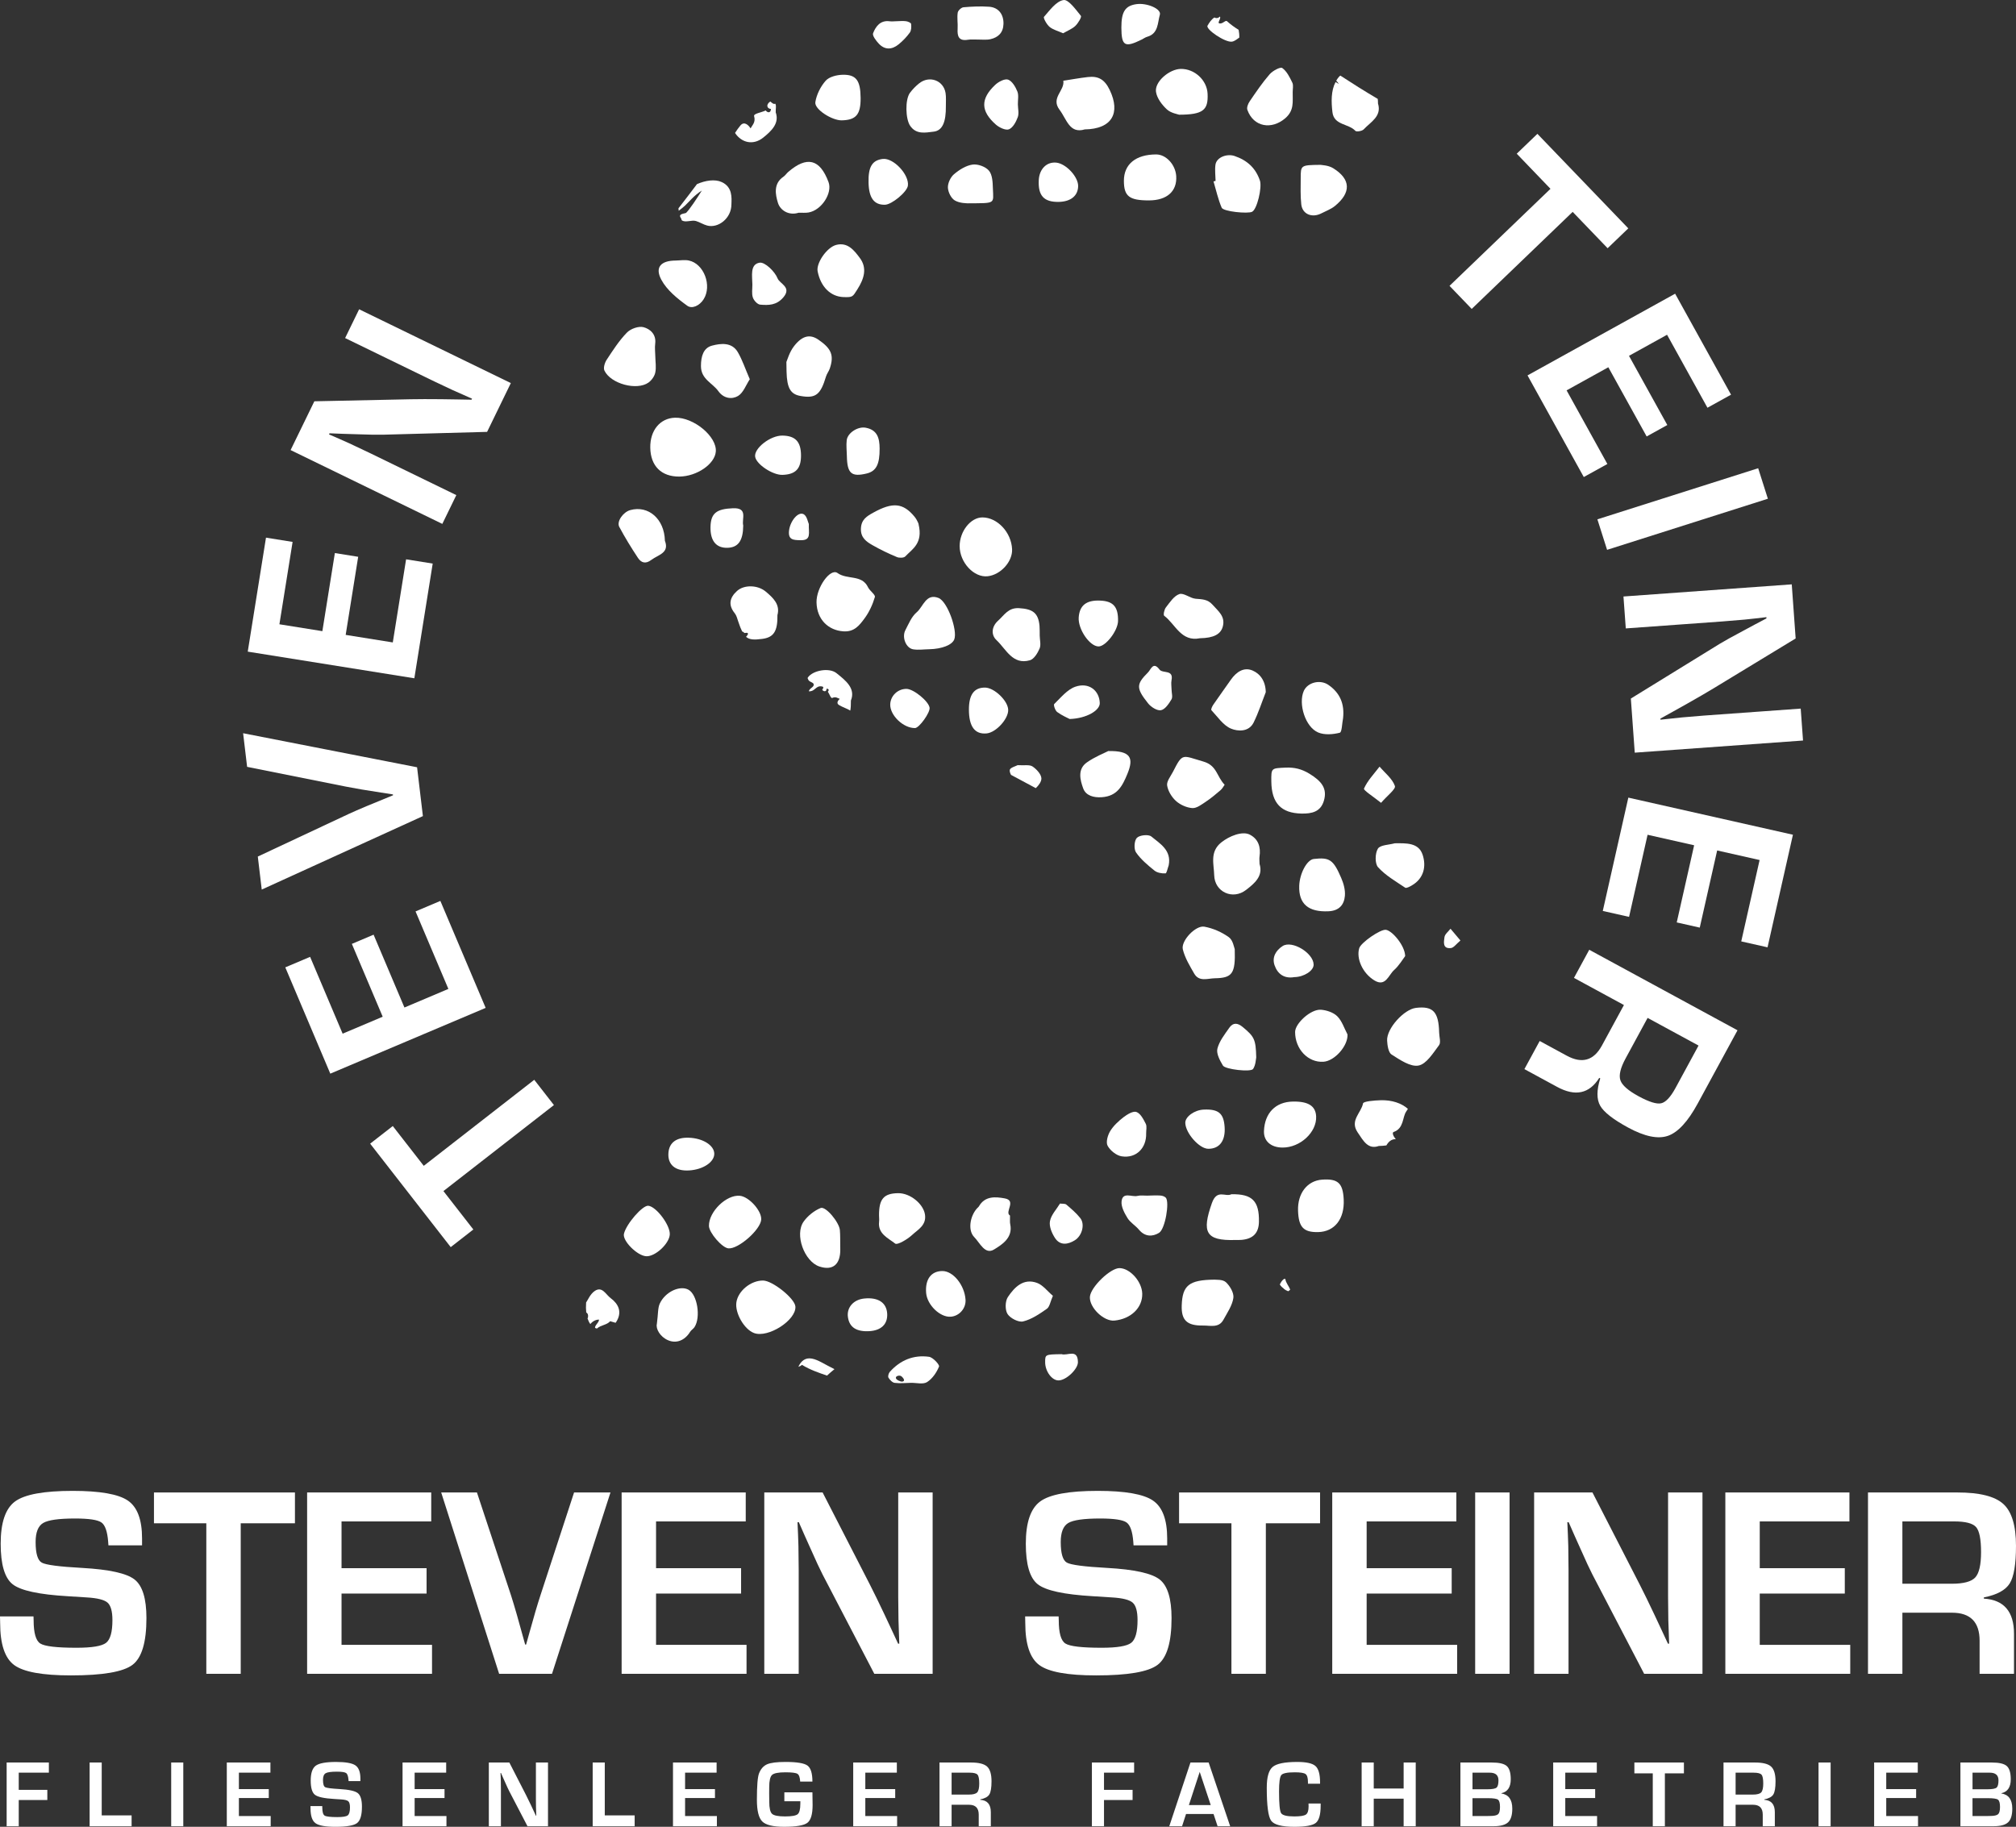 <?xml version="1.0" encoding="utf-8"?>
<!-- Generator: Adobe Illustrator 16.0.0, SVG Export Plug-In . SVG Version: 6.00 Build 0)  -->
<!DOCTYPE svg PUBLIC "-//W3C//DTD SVG 1.1//EN" "http://www.w3.org/Graphics/SVG/1.1/DTD/svg11.dtd">
<svg version="1.1" id="Ebene_1" xmlns="http://www.w3.org/2000/svg" xmlns:xlink="http://www.w3.org/1999/xlink" x="0px" y="0px"
	 width="370.653px" height="335.922px" viewBox="-31.932 6.122 370.653 335.922"
	 enable-background="new -31.932 6.122 370.653 335.922" xml:space="preserve">
<rect x="-31.932" y="6.122" width="370.653" height="335.922" fill="#333333" stroke="none"/>
<g>
	<g>
		<path fill="#FFFFFF" d="M-5.816,290.289h-6.181c-0.033-0.309-0.049-0.537-0.049-0.684c-0.146-1.873-0.561-3.051-1.245-3.529
			c-0.684-0.482-2.296-0.723-4.837-0.723c-2.997,0-4.955,0.277-5.875,0.83c-0.92,0.555-1.38,1.719-1.38,3.494
			c0,2.102,0.375,3.363,1.124,3.787c0.749,0.424,3.225,0.748,7.427,0.977c4.968,0.277,8.18,0.986,9.638,2.127
			c1.458,1.139,2.186,3.508,2.186,7.107c0,4.43-0.854,7.293-2.564,8.588c-1.71,1.293-5.481,1.941-11.312,1.941
			c-5.244,0-8.725-0.635-10.443-1.904c-1.718-1.271-2.577-3.844-2.577-7.721l-0.025-1.223h6.156l0.025,0.709
			c0,2.33,0.407,3.754,1.222,4.275c0.813,0.523,3.037,0.781,6.669,0.781c2.833,0,4.642-0.299,5.423-0.902s1.172-1.994,1.172-4.178
			c0-1.611-0.296-2.684-0.892-3.213c-0.594-0.529-1.877-0.852-3.847-0.965l-3.493-0.221c-5.276-0.309-8.648-1.041-10.114-2.197
			s-2.199-3.641-2.199-7.451c0-3.893,0.883-6.486,2.65-7.781c1.768-1.295,5.297-1.941,10.591-1.941
			c5.015,0,8.395,0.594,10.138,1.781c1.743,1.189,2.614,3.512,2.614,6.963V290.289z"/>
		<path fill="#FFFFFF" d="M12.327,286.232v27.68H6v-27.68h-9.625v-5.666h25.919v5.666H12.327z"/>
		<path fill="#FFFFFF" d="M30.861,285.89v8.6h15.635v4.666H30.861v9.432h16.637v5.324H24.534v-33.346h22.817v5.324H30.861z"/>
		<path fill="#FFFFFF" d="M73.614,280.566h6.693l-10.749,33.346h-9.723l-10.651-33.346h6.572l6.254,18.883
			c0.586,1.809,1.457,4.838,2.613,9.088h0.171l0.635-2.271c0.782-2.834,1.449-5.098,2.003-6.791L73.614,280.566z"/>
		<path fill="#FFFFFF" d="M88.687,285.89v8.6h15.635v4.666H88.687v9.432h16.636v5.324H82.359v-33.346h22.817v5.324H88.687z"/>
		<path fill="#FFFFFF" d="M139.539,280.566v33.346h-10.724l-9.528-18.297c-0.473-0.914-1.213-2.508-2.224-4.789l-1.075-2.395
			l-1.05-2.395h-0.245l0.098,2.199l0.073,2.176l0.049,4.371v19.129h-6.327v-33.346h10.724l8.673,16.904
			c0.765,1.5,1.652,3.314,2.662,5.449l1.271,2.711l1.27,2.736h0.221l-0.074-2.15l-0.073-2.15l-0.049-4.299v-19.201H139.539z"/>
		<path fill="#FFFFFF" d="M182.659,290.289h-6.182c-0.033-0.309-0.049-0.537-0.049-0.684c-0.146-1.873-0.562-3.051-1.246-3.529
			c-0.684-0.482-2.295-0.723-4.836-0.723c-2.998,0-4.957,0.277-5.877,0.83c-0.92,0.555-1.379,1.719-1.379,3.494
			c0,2.102,0.375,3.363,1.123,3.787c0.75,0.424,3.225,0.748,7.426,0.977c4.969,0.277,8.182,0.986,9.639,2.127
			c1.455,1.139,2.186,3.508,2.186,7.107c0,4.43-0.855,7.293-2.564,8.588c-1.711,1.293-5.48,1.941-11.312,1.941
			c-5.242,0-8.723-0.635-10.441-1.904c-1.721-1.271-2.576-3.844-2.576-7.721l-0.025-1.223h6.156l0.025,0.709
			c0,2.33,0.406,3.754,1.219,4.275c0.814,0.523,3.039,0.781,6.67,0.781c2.834,0,4.641-0.299,5.424-0.902
			c0.781-0.604,1.172-1.994,1.172-4.178c0-1.611-0.299-2.684-0.891-3.213c-0.596-0.529-1.877-0.852-3.848-0.965l-3.492-0.221
			c-5.277-0.309-8.65-1.041-10.115-2.197c-1.467-1.156-2.197-3.641-2.197-7.451c0-3.893,0.881-6.486,2.648-7.781
			c1.766-1.295,5.297-1.941,10.59-1.941c5.016,0,8.395,0.594,10.139,1.781c1.742,1.189,2.615,3.512,2.615,6.963V290.289z"/>
		<path fill="#FFFFFF" d="M200.801,286.232v27.68h-6.328v-27.68h-9.625v-5.666h25.92v5.666H200.801z"/>
		<path fill="#FFFFFF" d="M219.334,285.89v8.6h15.635v4.666h-15.635v9.432h16.639v5.324h-22.965v-33.346h22.816v5.324H219.334z"/>
		<path fill="#FFFFFF" d="M245.612,280.566v33.346h-6.326v-33.346H245.612z"/>
		<path fill="#FFFFFF" d="M281.077,280.566v33.346h-10.723l-9.529-18.297c-0.473-0.914-1.213-2.508-2.223-4.789l-1.074-2.395
			l-1.051-2.395h-0.246l0.098,2.199l0.076,2.176l0.047,4.371v19.129h-6.326v-33.346h10.725l8.672,16.904
			c0.766,1.5,1.654,3.314,2.662,5.449l1.271,2.711l1.27,2.736h0.221l-0.072-2.15l-0.076-2.15l-0.047-4.299v-19.201H281.077z"/>
		<path fill="#FFFFFF" d="M291.608,285.89v8.6h15.635v4.666h-15.635v9.432h16.637v5.324h-22.963v-33.346h22.816v5.324H291.608z"/>
		<path fill="#FFFFFF" d="M311.508,313.912v-33.346h16.441c4.086,0,6.904,0.707,8.451,2.125c1.549,1.416,2.32,3.982,2.32,7.695
			c0,3.371-0.385,5.676-1.158,6.912c-0.775,1.238-2.359,2.094-4.752,2.566v0.221c3.697,0.227,5.545,2.387,5.545,6.473v7.354h-6.326
			v-6.082c0-3.438-1.695-5.156-5.082-5.156h-9.113v11.238H311.508z M317.834,297.349h9.088c2.166,0,3.605-0.387,4.312-1.162
			c0.709-0.771,1.062-2.324,1.062-4.654c0-2.377-0.305-3.912-0.916-4.604c-0.611-0.693-1.949-1.039-4.018-1.039h-9.529V297.349z"/>
	</g>
	<g>
		<path fill="#FFFFFF" d="M-28.486,332.094v3.162h5.255v1.869h-5.255v4.818h-2.224v-11.719h7.762v1.869H-28.486z"/>
		<path fill="#FFFFFF" d="M-13.231,330.224v9.725h5.495v1.994h-7.719v-11.719H-13.231z"/>
		<path fill="#FFFFFF" d="M1.766,330.224v11.719h-2.224v-11.719H1.766z"/>
		<path fill="#FFFFFF" d="M11.99,332.094v3.023h5.495v1.641H11.99v3.312h5.847v1.873H9.767v-11.719h8.019v1.869H11.99z"/>
		<path fill="#FFFFFF" d="M34.328,333.638h-2.172c-0.012-0.105-0.018-0.188-0.018-0.238c-0.051-0.658-0.196-1.072-0.438-1.24
			c-0.24-0.17-0.807-0.254-1.7-0.254c-1.053,0-1.742,0.098-2.064,0.293c-0.324,0.193-0.485,0.602-0.485,1.227
			c0,0.738,0.132,1.182,0.395,1.332c0.264,0.146,1.134,0.262,2.61,0.342c1.747,0.1,2.875,0.346,3.387,0.746
			c0.512,0.402,0.769,1.234,0.769,2.5c0,1.557-0.301,2.561-0.902,3.018c-0.601,0.455-1.926,0.682-3.975,0.682
			c-1.843,0-3.067-0.223-3.67-0.67c-0.604-0.445-0.907-1.35-0.907-2.711l-0.008-0.43h2.163l0.009,0.248
			c0,0.818,0.142,1.32,0.428,1.502c0.287,0.184,1.068,0.275,2.344,0.275c0.997,0,1.632-0.105,1.907-0.318
			c0.274-0.211,0.411-0.701,0.411-1.469c0-0.566-0.104-0.941-0.313-1.127s-0.659-0.301-1.352-0.34l-1.227-0.078
			c-1.854-0.107-3.04-0.365-3.554-0.773c-0.516-0.404-0.773-1.279-0.773-2.617c0-1.367,0.311-2.279,0.931-2.734
			c0.622-0.453,1.862-0.684,3.723-0.684c1.762,0,2.951,0.209,3.563,0.627c0.613,0.418,0.918,1.234,0.918,2.447V333.638z"/>
		<path fill="#FFFFFF" d="M44.302,332.094v3.023h5.495v1.641h-5.495v3.312h5.848v1.873h-8.071v-11.719h8.02v1.869H44.302z"/>
		<path fill="#FFFFFF" d="M68.821,330.224v11.719h-3.769l-3.348-6.432c-0.166-0.32-0.426-0.881-0.782-1.682l-0.377-0.844
			l-0.369-0.84h-0.086l0.035,0.771l0.025,0.764l0.017,1.539v6.723h-2.224v-11.719h3.77l3.047,5.939
			c0.27,0.527,0.581,1.166,0.937,1.916l0.445,0.951l0.447,0.963h0.077l-0.025-0.756l-0.026-0.756l-0.017-1.512v-6.746H68.821z"/>
		<path fill="#FFFFFF" d="M79.259,330.224v9.725h5.495v1.994h-7.719v-11.719H79.259z"/>
		<path fill="#FFFFFF" d="M94.025,332.094v3.023h5.495v1.641h-5.495v3.312h5.847v1.873h-8.071v-11.719h8.019v1.869H94.025z"/>
		<path fill="#FFFFFF" d="M112.276,335.709h5.16l0.034,2.328c0,1.693-0.319,2.785-0.958,3.273c-0.638,0.49-2.062,0.734-4.271,0.734
			c-2.026,0-3.368-0.324-4.025-0.979c-0.659-0.652-0.988-1.982-0.988-3.99c0-2.566,0.131-4.188,0.395-4.861
			c0.326-0.822,0.821-1.379,1.485-1.666c0.665-0.287,1.792-0.43,3.383-0.43c2.084,0,3.429,0.223,4.036,0.666
			c0.606,0.443,0.91,1.428,0.91,2.949h-2.25c-0.04-0.768-0.208-1.242-0.502-1.43c-0.294-0.186-1.034-0.279-2.219-0.279
			c-1.289,0-2.105,0.162-2.451,0.482c-0.346,0.32-0.521,1.072-0.521,2.256l-0.008,1.178l0.017,1.502
			c0,1.162,0.171,1.902,0.515,2.221c0.344,0.316,1.14,0.475,2.387,0.475c1.214,0,1.985-0.135,2.313-0.402
			c0.33-0.27,0.495-0.904,0.495-1.906l0.008-0.48h-2.944V335.709z"/>
		<path fill="#FFFFFF" d="M127.161,332.094v3.023h5.495v1.641h-5.495v3.312h5.847v1.873h-8.071v-11.719h8.02v1.869H127.161z"/>
		<path fill="#FFFFFF" d="M140.801,341.943v-11.719h5.778c1.438,0,2.427,0.246,2.971,0.744c0.543,0.5,0.815,1.4,0.815,2.707
			c0,1.184-0.135,1.992-0.408,2.43c-0.271,0.434-0.828,0.734-1.669,0.9v0.076c1.299,0.082,1.949,0.838,1.949,2.277v2.584h-2.224
			v-2.139c0-1.207-0.595-1.811-1.786-1.811h-3.202v3.949H140.801z M143.025,336.121h3.194c0.762,0,1.266-0.137,1.515-0.406
			c0.25-0.273,0.374-0.818,0.374-1.637c0-0.836-0.107-1.375-0.321-1.619c-0.215-0.242-0.687-0.365-1.413-0.365h-3.349V336.121z"/>
		<path fill="#FFFFFF" d="M171.045,332.094v3.162h5.256v1.869h-5.256v4.818h-2.225v-11.719h7.762v1.869H171.045z"/>
		<path fill="#FFFFFF" d="M191.186,339.693h-5.059l-0.73,2.25h-2.352l3.896-11.719h3.342l3.959,11.719h-2.312L191.186,339.693z
			 M190.67,338.052l-2.027-6.104l-1.992,6.104H190.67z"/>
		<path fill="#FFFFFF" d="M208.645,337.761h2.234v0.402c0,1.631-0.299,2.686-0.893,3.166c-0.596,0.477-1.912,0.715-3.951,0.715
			c-2.312,0-3.732-0.377-4.268-1.133c-0.531-0.756-0.797-2.775-0.797-6.062c0-1.934,0.361-3.205,1.082-3.814
			c0.719-0.609,2.229-0.916,4.523-0.916c1.67,0,2.789,0.252,3.348,0.752c0.562,0.5,0.844,1.496,0.844,2.984l0.006,0.266h-2.23
			v-0.301c0-0.768-0.145-1.258-0.436-1.473c-0.287-0.215-0.947-0.322-1.977-0.322c-1.381,0-2.209,0.168-2.486,0.508
			c-0.277,0.338-0.416,1.338-0.416,3.004c0,2.244,0.123,3.572,0.373,3.984c0.248,0.412,1.055,0.617,2.416,0.617
			c1.104,0,1.822-0.113,2.152-0.344c0.33-0.227,0.492-0.73,0.492-1.51L208.645,337.761z"/>
		<path fill="#FFFFFF" d="M228.358,330.224v11.719h-2.223v-5.066h-5.496v5.066h-2.225v-11.719h2.225v4.781h5.496v-4.781H228.358z"/>
		<path fill="#FFFFFF" d="M236.573,341.943v-11.719h5.76c1.35,0,2.271,0.215,2.76,0.646c0.49,0.432,0.734,1.246,0.734,2.443
			c0,1.447-0.576,2.299-1.727,2.559v0.043c1.34,0.205,2.01,1.137,2.01,2.789c0,1.197-0.256,2.035-0.773,2.516
			c-0.516,0.482-1.412,0.723-2.695,0.723H236.573z M238.795,335.144h2.723c0.881,0,1.441-0.098,1.686-0.295
			c0.242-0.191,0.365-0.643,0.365-1.346c0-0.939-0.533-1.41-1.598-1.41h-3.176V335.144z M238.795,340.07h2.438l0.781-0.016
			c0.75,0,1.244-0.107,1.482-0.318c0.236-0.211,0.354-0.658,0.354-1.34c0-0.709-0.121-1.154-0.371-1.34
			c-0.25-0.184-0.863-0.273-1.842-0.273h-2.842V340.07z"/>
		<path fill="#FFFFFF" d="M255.852,332.094v3.023h5.496v1.641h-5.496v3.312h5.848v1.873h-8.07v-11.719h8.018v1.869H255.852z"/>
		<path fill="#FFFFFF" d="M274.165,332.215v9.729h-2.225v-9.729h-3.383v-1.99h9.109v1.99H274.165z"/>
		<path fill="#FFFFFF" d="M284.946,341.943v-11.719h5.777c1.438,0,2.428,0.246,2.971,0.744c0.543,0.5,0.816,1.4,0.816,2.707
			c0,1.184-0.137,1.992-0.41,2.43c-0.27,0.434-0.826,0.734-1.668,0.9v0.076c1.299,0.082,1.949,0.838,1.949,2.277v2.584h-2.223
			v-2.139c0-1.207-0.596-1.811-1.787-1.811h-3.201v3.949H284.946z M287.17,336.121h3.191c0.762,0,1.268-0.137,1.518-0.406
			c0.246-0.273,0.371-0.818,0.371-1.637c0-0.836-0.105-1.375-0.32-1.619c-0.215-0.242-0.686-0.365-1.412-0.365h-3.348V336.121z"/>
		<path fill="#FFFFFF" d="M304.639,330.224v11.719h-2.223v-11.719H304.639z"/>
		<path fill="#FFFFFF" d="M314.864,332.094v3.023h5.494v1.641h-5.494v3.312h5.844v1.873h-8.07v-11.719h8.021v1.869H314.864z"/>
		<path fill="#FFFFFF" d="M328.502,341.943v-11.719h5.762c1.352,0,2.27,0.215,2.76,0.646c0.488,0.432,0.734,1.246,0.734,2.443
			c0,1.447-0.574,2.299-1.727,2.559v0.043c1.34,0.205,2.008,1.137,2.008,2.789c0,1.197-0.256,2.035-0.771,2.516
			c-0.514,0.482-1.414,0.723-2.695,0.723H328.502z M330.727,335.144h2.721c0.881,0,1.445-0.098,1.688-0.295
			c0.244-0.191,0.365-0.643,0.365-1.346c0-0.939-0.533-1.41-1.598-1.41h-3.176V335.144z M330.727,340.07h2.439l0.779-0.016
			c0.75,0,1.244-0.107,1.48-0.318c0.238-0.211,0.357-0.658,0.357-1.34c0-0.709-0.125-1.154-0.373-1.34
			c-0.25-0.184-0.863-0.273-1.842-0.273h-2.842V340.07z"/>
	</g>
	<g>
		<path fill="#FFFFFF" d="M123.159,60.751c1.721,0.057,1.669-0.052,2.543-1.423c1.21-1.902,1.87-3.889,0.437-5.79
			c-1.002-1.333-2.2-2.937-4.334-2.379c-1.727,0.447-3.71,3.359-3.41,4.862C118.957,58.868,120.767,60.666,123.159,60.751"/>
	</g>
	<g>
		<path fill="#FFFFFF" d="M127.419,93.19c1.783-0.434,2.386-1.744,2.372-4.579c-0.009-1.922-0.414-3.442-2.569-3.84
			c-1.409-0.266-3.305,0.927-3.479,2.286c-0.118,0.97,0.012,1.968,0.028,2.952C123.83,93.188,124.611,93.869,127.419,93.19"/>
	</g>
	<path fill="#FFFFFF" d="M146.041,13.43c0.582-0.09,1.182-0.025,1.776-0.036c0.789-0.013,1.609,0.104,2.364-0.069
		c1.428-0.33,2.337-1.205,2.381-2.801c0.051-1.739-0.893-3.035-2.627-3.163c-1.569-0.113-3.165-0.04-4.734,0.098
		c-0.394,0.038-0.998,0.604-1.053,0.992c-0.142,0.965,0.043,1.97-0.015,2.951C144.044,12.805,144.348,13.716,146.041,13.43"/>
	<g>
		<path fill="#FFFFFF" d="M139.722,30.332c1.625-0.182,2.29-1.788,2.249-4.723c-0.013-0.798,0.072-1.611-0.058-2.394
			c-0.382-2.334-3.002-3.271-4.878-1.747c-0.617,0.498-1.187,1.083-1.665,1.72c-0.922,1.244-0.823,4.817,0.034,6.065
			C136.537,30.912,138.226,30.502,139.722,30.332"/>
	</g>
	<path fill="#FFFFFF" d="M133.271,14.289c0.771-0.628,1.486-1.366,2.069-2.171c0.288-0.398,0.303-1.077,0.238-1.604
		c-0.024-0.207-0.598-0.451-0.942-0.492c-0.589-0.077-1.196-0.004-1.801,0.005c-0.401,0.007-0.812,0.06-1.206,0.008
		c-1.705-0.226-2.547,0.936-3.04,2.198c-0.17,0.443,0.54,1.365,1.031,1.895C130.738,15.342,132.053,15.277,133.271,14.289"/>
	<g>
		<path fill="#FFFFFF" d="M87.258,227.844c-1.061-0.105-4.064,3.361-4.476,5.162c-0.295,1.307,2.484,4.074,4.137,4.123
			c1.643,0.049,4.163-2.281,4.292-3.977C91.34,231.472,88.74,227.99,87.258,227.844"/>
	</g>
	<g>
		<path fill="#FFFFFF" d="M94.648,243.283c-1.541-0.85-4.237,0.346-5.265,2.525c-0.389,0.824-0.293,1.881-0.549,3.783
			c-0.215,0.871,0.585,2.357,2.079,2.99c1.532,0.65,3.08,0.01,4.033-1.551c0.206-0.334,0.6-0.545,0.812-0.875
			C96.947,248.324,96.267,244.179,94.648,243.283"/>
	</g>
	<g>
		<path fill="#FFFFFF" d="M114.906,45.238c0.646-0.01,1.256,0.057,1.833-0.045c2.377-0.419,4.419-3.572,3.655-5.595
			c-1.585-4.25-3.967-4.838-7.437-1.833c-0.295,0.261-0.517,0.625-0.835,0.844c-1.902,1.262-1.488,3.323-1.027,4.813
			C111.524,44.815,113.106,45.814,114.906,45.238"/>
	</g>
	<g>
		<path fill="#FFFFFF" d="M107.837,62.143c1.533,0.127,2.982,0.14,4.248-1.333c1.61-1.89-0.654-2.485-1.054-3.495
			c-0.507-1.274-2.339-3.05-3.308-2.887c-1.82,0.303-1.332,2.487-1.326,4.035c0.006,0.799-0.153,1.654,0.092,2.376
			C106.67,61.388,107.335,62.102,107.837,62.143"/>
	</g>
	<g>
		<path fill="#FFFFFF" d="M108.857,114.91c-1.478-1.239-3.974-1.295-5.274-0.125c-1.352,1.219-1.679,2.558-0.43,4.103
			c0.333,0.409,0.466,1,0.646,1.521c0.254,0.771,0.482,1.362,0.721,1.834c0.109,0.015,0.231,0.077,0.378,0.25
			c0.092,0.103,0.776-0.196,0.675,0.241c-0.034,0.181-0.217,0.313-0.336,0.492c0.629,0.546,1.474,0.579,2.979,0.378
			c2.1-0.278,2.833-1.388,2.787-4.372C111.532,117.3,110.242,116.069,108.857,114.91"/>
	</g>
	<g>
		<path fill="#FFFFFF" d="M134.99,40.26c0.266-2.028-2.666-5.146-4.621-4.91c-1.954,0.236-2.687,1.459-2.612,4.375
			c0.069,2.807,1.01,4.082,2.997,4.049C132.034,43.753,134.833,41.425,134.99,40.26"/>
	</g>
	<g>
		<path fill="#FFFFFF" d="M149.656,112.087c2.401-0.269,4.606-2.706,4.489-4.989c-0.143-3.086-2.69-5.813-5.442-5.831
			c-2.167-0.011-4.197,2.545-4.197,5.28C144.507,109.546,147.131,112.366,149.656,112.087"/>
	</g>
	<g>
		<path fill="#FFFFFF" d="M136.309,140c0.768-0.021,2.798-2.861,2.669-3.741c-0.176-1.194-2.946-3.451-4.249-3.462
			c-1.598-0.009-2.938,1.265-2.987,2.847C131.682,137.672,134.175,140.042,136.309,140"/>
	</g>
	<g>
		<path fill="#FFFFFF" d="M143.62,42.984c0.936,0.542,2.204,0.5,2.348,0.525c5.229-0.041,4.75,0.164,4.648-2.726
			c-0.035-1.124-0.083-2.503-0.718-3.271c-0.614-0.743-2.055-1.265-3.021-1.126c-1.211,0.173-2.448,0.956-3.414,1.777
			c-0.637,0.541-1.143,1.625-1.119,2.442C142.374,41.442,142.935,42.586,143.62,42.984"/>
	</g>
	<g>
		<path fill="#FFFFFF" d="M149.47,140.985c1.732-0.169,4.03-2.69,3.96-4.357c-0.066-1.67-2.557-4.051-4.256-4.068
			c-2.009-0.015-2.967,1.289-2.966,4.044C146.212,139.728,147.296,141.196,149.47,140.985"/>
	</g>
	<g>
		<path fill="#FFFFFF" d="M159.536,149.292c0.004-0.759-0.881-1.723-1.623-2.222c-0.562-0.38-1.52-0.167-2.744-0.245
			c-0.318,0.179-1.376,0.449-1.449,0.876c-0.045,0.279,0.071,0.597,0.229,0.91l4.557,2.441
			C159.053,150.537,159.532,149.864,159.536,149.292"/>
	</g>
	<g>
		<path fill="#FFFFFF" d="M115.27,105.459c2.034,0.04,1.441-1.344,1.505-2.972c-0.161-0.326-0.336-1.464-0.944-1.804
			c-1.013-0.557-2.469,1.229-2.688,2.972C112.922,105.431,113.956,105.433,115.27,105.459"/>
	</g>
	<g>
		<path fill="#FFFFFF" d="M99.392,218.263c-0.026-1.543-2.134-2.859-4.712-2.93c-2.256-0.072-3.565,0.898-3.715,2.762
			c-0.18,2.195,1.249,3.412,3.814,3.252C97.346,221.191,99.417,219.804,99.392,218.263"/>
	</g>
	<g>
		<path fill="#FFFFFF" d="M134.514,108.437c1.277-1.364,3.289-2.368,2.437-5.922c0.105,0.204-0.182-0.704-0.748-1.387
			c-2.116-2.57-4.049-2.685-7.541-0.758c-1.236,0.678-2.239,1.288-2.308,2.934c-0.074,1.702,1.007,2.43,2.173,3.091
			c1.426,0.813,2.92,1.53,4.437,2.161C133.403,108.743,134.247,108.726,134.514,108.437"/>
	</g>
	<g>
		<path fill="#FFFFFF" d="M115.338,89.846c-0.022-2.508-1.028-3.581-3.402-3.626c-2.22-0.046-5.303,2.36-5.024,3.919
			c0.252,1.393,3.226,3.351,5,3.305C114.35,93.373,115.356,92.314,115.338,89.846"/>
	</g>
	<g>
		<path fill="#FFFFFF" d="M119.929,75.37c0.15-0.52,0.532-0.972,0.705-1.495c0.807-2.416,0.298-3.65-2.11-5.3
			c-1.492-1.015-2.897-0.795-4.434,1.155c-0.88,1.112-1.28,2.606-1.44,2.96c0.022,1.39,0.021,1.589,0.03,1.788
			c0.075,3.017,0.731,4.145,2.581,4.461C118.034,79.418,118.926,78.722,119.929,75.37"/>
	</g>
	<g>
		<path fill="#FFFFFF" d="M123.139,122.217c2.003,0.134,2.933-1.11,3.837-2.321c0.878-1.17,1.527-2.581,1.943-3.985
			c0.127-0.434-0.947-1.133-1.266-1.81c-1.127-2.375-3.829-1.328-5.603-2.609c-1.326-0.96-3.927,2.691-3.859,5.426
			C118.269,120.031,120.357,122.038,123.139,122.217"/>
	</g>
	<g>
		<path fill="#FFFFFF" d="M159.19,121.226c-0.213-2.424-1.277-3.126-3.773-3.271c-1.969-0.119-2.705,1.277-3.834,2.293
			c-1.247,1.119-1.316,2.649-0.294,3.594c1.753,1.641,2.953,4.609,6.142,3.692c0.754-0.222,1.422-1.324,1.773-2.165
			c0.285-0.669,0.035-1.563,0.023-2.358C159.215,122.414,159.239,121.816,159.19,121.226"/>
	</g>
	<g>
		<path fill="#FFFFFF" d="M190.875,227.373c-1.861,5.312-1.182,6.932,4.295,6.766c0.402-0.008,0.809,0.018,1.203-0.023
			c2.098-0.195,3.117-1.273,3.158-3.305c0.07-3.84-1.23-5.16-5.064-5.084C193.374,226.301,191.815,224.691,190.875,227.373"/>
	</g>
	<g>
		<path fill="#FFFFFF" d="M197.874,159.611c-1.383-0.728-3.803,0.242-5.277,1.429c-2.145,1.732-1.34,3.984-1.291,6.03
			c0.082,3.067,3.4,4.606,5.861,2.694c1.502-1.163,3.188-2.52,2.479-4.764c-0.008-0.56-0.064-0.966-0.008-1.352
			C199.893,161.919,199.454,160.442,197.874,159.611"/>
	</g>
	<g>
		<path fill="#FFFFFF" d="M132.652,234.799c0.392,0.316,2.248-0.777,3.107-1.578c1.065-0.998,2.662-1.768,2.372-3.756
			c-0.283-1.943-2.707-3.971-4.952-3.934c-2.628,0.041-3.511,1.07-3.496,4.076c0.007,0.398,0.054,0.797,0.009,1.188
			C129.434,233.013,131.392,233.801,132.652,234.799"/>
	</g>
	<g>
		<path fill="#FFFFFF" d="M198.456,202.689c0.488-0.736,0.502-1.783,0.578-2.123c-0.078-3.359-0.367-3.822-2.479-5.586
			c-0.945-0.787-1.779-0.857-2.463,0.119c-0.855,1.225-1.857,2.479-2.201,3.867c-0.219,0.91,0.461,2.164,1.02,3.1
			C193.329,202.775,198.045,203.304,198.456,202.689"/>
	</g>
	<g>
		<path fill="#FFFFFF" d="M206.022,185.802c1.797-0.025,3.582-1.182,3.564-2.301c-0.023-2.127-3.977-4.535-5.707-3.41
			c-1.232,0.797-1.986,2.059-1.475,3.531C202.961,185.232,204.188,186.117,206.022,185.802"/>
	</g>
	<g>
		<path fill="#FFFFFF" d="M201.51,19.768c-1.354,1.557-2.521,3.283-3.682,4.991c-0.297,0.432-0.576,1.139-0.424,1.565
			c1.133,3.166,4.449,3.701,6.959,1.548c1.697-1.454,1.344-3.08,1.375-4.787c-0.01-0.592,0.166-1.271-0.064-1.757
			c-0.477-0.991-1.018-2.101-1.857-2.7C203.473,18.382,202.061,19.134,201.51,19.768"/>
	</g>
	<g>
		<path fill="#FFFFFF" d="M213.741,20.955c0.166,0.191,0.34,0.379,0.5,0.603c-0.207-0.114-0.416-0.23-0.627-0.349
			c-0.838,1.623-0.795,3.647-0.568,5.545c0.279,2.426,2.969,2.069,4.217,3.431c0.201,0.217,1.236,0.046,1.531-0.274
			c1.287-1.377,3.355-2.389,2.627-4.758c0.004-0.279-0.014-0.563-0.045-0.843c-2.502-1.477-4.672-2.844-6.871-4.284
			c-0.08,0.061-0.172,0.115-0.229,0.185C214.067,20.448,213.893,20.695,213.741,20.955"/>
	</g>
	<g>
		<path fill="#FFFFFF" d="M200.456,214.107c-0.068,1.834,1.26,3.02,3.396,3.035c3.262,0.023,6.34-2.826,6.195-5.74
			c-0.094-1.908-1.441-2.77-4.285-2.717C202.59,208.736,200.583,210.793,200.456,214.107"/>
	</g>
	<g>
		<path fill="#FFFFFF" d="M192.68,44.314c0.307,0.717,4.797,1.15,5.594,0.752c0.92-0.456,1.857-4.475,1.438-5.738
			c-0.789-2.32-2.355-3.734-4.656-4.518c-1.395-0.475-3.307,0.217-3.518,1.589c-0.139,0.967,0.004,1.984,0.02,2.983
			c-0.121,0.035-0.252,0.072-0.377,0.107C191.663,41.106,192.022,42.769,192.68,44.314"/>
	</g>
	<g>
		<path fill="#FFFFFF" d="M181.249,129.239c-1.164-1.552-1.594,0.013-2.098,0.516c-2.203,2.196-2.229,2.905,0.008,5.714
			c0.531,0.67,1.668,1.389,2.363,1.249c0.758-0.147,1.445-1.187,1.928-1.987c0.262-0.433,0.029-1.164,0.02-1.759
			c-0.008-0.595-0.121-1.212-0.008-1.788C183.858,129.181,181.827,130.018,181.249,129.239"/>
	</g>
	<g>
		<path fill="#FFFFFF" d="M140.609,116.074c-2.313-0.899-2.794,1.625-4.011,2.646c-0.944,0.802-1.471,2.127-2.07,3.275
			c-0.688,1.314,0.11,3.318,1.44,3.528c0.957,0.153,1.968,0,2.953-0.017c2.341-0.05,4.205-0.789,4.597-1.815
			C144.146,122.056,142.281,116.723,140.609,116.074"/>
	</g>
	<g>
		<path fill="#FFFFFF" d="M99.674,89.159c0.222-2.764-4.082-6.335-7.507-6.225c-2.742,0.084-4.594,2.333-4.542,5.512
			c0.056,3.372,2.033,5.341,5.355,5.312C96.188,93.72,99.49,91.46,99.674,89.159"/>
	</g>
	<g>
		<path fill="#FFFFFF" d="M80.34,244.832c-0.887-0.658-1.534-2.211-2.878-1.35c-0.872,0.559-1.335,1.74-1.634,2.15
			c-0.048,0.686-0.035,1.285,0.022,1.826c0.264,0.16,0.412,0.43,0.318,0.93c-0.015,0.074-0.051,0.115-0.086,0.16
			c0.133,0.406,0.304,0.766,0.524,1.053c0.387-0.486,0.957-0.832,1.599-0.82c-0.032,0.598-0.775,1.004-0.736,1.52
			c0.108,0.055,0.229,0.088,0.339,0.123c0.742-0.666,1.82-0.633,2.442-1.348l0.998,0.291c0.11-0.154,0.213-0.311,0.302-0.486
			C82.392,247.281,81.762,245.886,80.34,244.832"/>
	</g>
	<g>
		<path fill="#FFFFFF" d="M79.608,72.279c-0.354,0.542-0.651,1.498-0.409,1.995c1.169,2.437,5.958,3.716,8.099,2.195
			c0.572-0.41,1.104-1.158,1.245-1.834c0.203-0.946,0.025-1.967,0.008-2.96c-0.013-0.793-0.123-1.596-0.02-2.375
			c0.213-1.711-0.942-2.696-2.159-3.015c-0.896-0.234-2.363,0.292-3.043,0.997C81.891,68.76,80.748,70.546,79.608,72.279"/>
	</g>
	<g>
		<path fill="#FFFFFF" d="M83.94,99.923c-1.301,0.361-2.541,2.093-2.018,3.08c1.043,1.955,2.211,3.853,3.434,5.702
			c0.595,0.896,1.39,1.185,2.462,0.375c1.28-0.962,3.369-1.266,2.496-3.518C90.225,101.543,87.272,98.996,83.94,99.923"/>
	</g>
	<g>
		<path fill="#FFFFFF" d="M108.39,31.426c1.559-1.249,3.005-2.659,2.297-4.647c-0.013-0.748,0.133-1.25-0.056-1.53
			c-0.011-0.02-0.028-0.045-0.045-0.07c-0.277,0.227-0.736-0.29-0.893-0.393c-0.832,0.549-0.652,1.315,0.125,1.376
			c-0.066,0.841-0.676,0.681-0.973,0.27c-0.801,0.399-2.258,0.565-2.131,1.044c0.326,1.14-0.32,1.624-0.65,2.255
			c-0.286-0.473-1.114-1.432-1.862-0.538c-0.362,0.42-0.686,0.903-0.994,1.378C104.426,32.413,106.581,32.879,108.39,31.426"/>
	</g>
	<g>
		<path fill="#FFFFFF" d="M103.732,70.902c-1.092-1.899-3.152-1.644-4.748-1.225c-1.584,0.414-2.04,1.956-2.042,3.738
			c-0.014,2.441,2.116,3.118,3.2,4.636c0.979,1.37,2.498,1.55,3.62,0.884c0.98-0.593,1.461-2.025,2.159-3.074
			C105.073,73.91,104.555,72.32,103.732,70.902"/>
	</g>
	<g>
		<path fill="#FFFFFF" d="M92.854,44.878c0.439-0.32,0.98-0.771,1.153-0.94c0.735-0.678,1.613-1.842,3.102-2.783
			c-0.958,1.52-2.226,3.451-2.893,4.106c-0.164,0.149-1.53,0.137-1,0.888c0.068,0.089,0.148,0.272,0.186,0.464
			c0.626,0.518,1.833-0.093,2.63,0.153c0.705,0.213,1.344,0.646,2.052,0.83c2.023,0.542,4.468-1.321,4.458-3.902
			c0.051-1.247,0.2-3.175-1.771-4.088c-1.256-0.584-3.018-0.305-4.563,0.375c-1.077,1.444-2.192,2.891-3.4,4.448
			C92.817,44.577,92.832,44.729,92.854,44.878"/>
	</g>
	<g>
		<path fill="#FFFFFF" d="M102.802,99.583c-2.988,0.124-4.063,0.901-4.106,3.47c-0.041,2.542,1.062,3.875,3.16,3.801
			c1.952-0.071,2.829-1.317,2.859-4.097C104.396,101.537,105.662,99.457,102.802,99.583"/>
	</g>
	<g>
		<path fill="#FFFFFF" d="M122.827,28.252c2.643-0.06,3.497-1.075,3.469-4.147c-0.026-3.195-0.824-4.313-3.362-4.231
			c-1.053,0.033-2.421,0.374-3.061,1.094c-0.94,1.066-1.677,2.54-1.899,3.937C117.765,26.226,121.061,28.29,122.827,28.252"/>
	</g>
	<g>
		<path fill="#FFFFFF" d="M155.114,22.939c-0.342-0.845-0.953-1.901-1.695-2.172c-0.614-0.223-1.769,0.383-2.373,0.955
			c-2.735,2.571-2.698,4.834,0.127,7.316c0.62,0.544,1.802,1.104,2.402,0.861c0.734-0.303,1.302-1.375,1.615-2.229
			c0.258-0.697,0.031-1.57,0.02-2.368C155.196,24.508,155.393,23.625,155.114,22.939"/>
	</g>
	<g>
		<path fill="#FFFFFF" d="M89.642,57.535c1.021,1.927,2.955,3.487,4.778,4.804c0.886,0.646,2.266-0.008,3.007-1.176
			c1.593-2.499,0.068-6.578-2.743-7.143c-0.768-0.15-1.597,0-2.394,0.013C89.596,54.046,88.433,55.247,89.642,57.535"/>
	</g>
	<g>
		<path fill="#FFFFFF" d="M209.614,164.075c-1.242,0.136-2.596,2.636-2.676,4.943c-0.115,3.349,1.715,4.852,5.404,4.673
			c1.93-0.099,2.85-1.181,2.992-2.837c0.096-1.076-0.238-2.277-0.678-3.293C213.2,164.171,212.502,163.75,209.614,164.075"/>
	</g>
	<g>
		<path fill="#FFFFFF" d="M211.133,223.043c-2.721,0.199-4.514,2.514-4.412,5.697c0.098,3.031,1.002,4.002,3.688,3.947
			c3.039-0.064,4.881-2.422,4.707-6.002C214.969,223.67,214.049,222.834,211.133,223.043"/>
	</g>
	<path fill="#FFFFFF" d="M176.975,6.89c-2.043,0.299-2.744,1.405-2.736,4.309c0.014,3.385,0.623,3.739,3.752,2.19
		c0.334-0.168,0.646-0.406,0.994-0.504c2.084-0.575,1.906-2.616,2.328-4.048C181.643,7.755,178.915,6.601,176.975,6.89"/>
	<g>
		<path fill="#FFFFFF" d="M208.786,148.381c-1.41-0.855-2.75-1.177-4.344-1.104c-2.654,0.12-2.66,0.049-2.633,2.552
			c0.041,4.012,1.83,5.805,5.506,5.896c1.98,0.05,3.559-0.343,4.154-2.351C212.124,151.159,211.114,149.799,208.786,148.381"/>
	</g>
	<g>
		<path fill="#FFFFFF" d="M184.321,38.493c-0.139-2.106-1.873-3.976-3.684-3.972c-3.744,0.004-5.938,1.798-5.934,4.844
			c0.004,2.854,0.979,3.615,4.631,3.608C182.635,42.962,184.508,41.281,184.321,38.493"/>
	</g>
	<g>
		<path fill="#FFFFFF" d="M213.938,193.004c-0.711-0.711-1.961-1.125-3.006-1.205c-1.859-0.143-4.752,2.514-4.752,4.09
			c0,3.146,2.371,5.646,5.191,5.477c2.072-0.121,4.557-2.934,4.443-5.025C215.209,195.207,214.805,193.869,213.938,193.004"/>
	</g>
	<g>
		<path fill="#FFFFFF" d="M187.879,116.222c-1.025-0.096-2.178-1.125-2.979-0.856c-0.996,0.336-1.752,1.526-2.477,2.454
			c-0.307,0.387-0.504,1.392-0.311,1.533c2.072,1.554,3.1,4.837,6.576,4.133c2.504-0.041,3.848-0.726,4.211-2.201
			c0.461-1.841-0.854-2.782-1.891-3.959C190.096,116.289,189.059,116.327,187.879,116.222"/>
	</g>
	<g>
		<path fill="#FFFFFF" d="M185.336,246.158c-0.094,2.727,0.943,3.756,3.918,3.711c1.316-0.021,2.891,0.508,3.746-1.059
			c0.709-1.295,1.623-2.615,1.83-4.014c0.135-0.908-0.627-2.217-1.389-2.908c-0.596-0.537-1.805-0.406-2.076-0.455
			C186.643,241.469,185.459,242.513,185.336,246.158"/>
	</g>
	<g>
		<path fill="#FFFFFF" d="M190.208,217.367c2.068,0.02,3.191-1.473,3.014-4.012c-0.17-2.516-1.129-3.312-3.84-3.193
			c-1.711,0.068-3.436,1.318-3.391,2.463C186.057,214.527,188.573,217.353,190.208,217.367"/>
	</g>
	<g>
		<path fill="#FFFFFF" d="M185.536,180.693c0.385,1.572,1.279,3.045,2.102,4.473c0.895,1.547,2.488,0.869,3.777,0.846
			c3.223-0.055,3.814-0.842,3.666-5.354c-0.119-0.264-0.305-1.631-1.074-2.191c-1.305-0.941-2.926-1.656-4.514-1.941
			C187.897,176.23,185.159,179.135,185.536,180.693"/>
	</g>
	<g>
		<path fill="#FFFFFF" d="M198.35,129.418c-1.609-0.682-2.986,0.285-3.975,1.688c-1.072,1.541-2.182,3.061-3.244,4.611
			c-0.199,0.288-0.457,0.872-0.342,0.994c1.143,1.215,2.178,2.804,3.613,3.397c1.223,0.51,3.262,0.66,4.148-1.115
			c0.889-1.794,1.502-3.718,2.236-5.587C200.752,131.395,199.793,130.032,198.35,129.418"/>
	</g>
	<g>
		<path fill="#FFFFFF" d="M189.311,146.16c-3.926-1.135-3.777-1.667-5.588,1.888c-0.424,0.827-1.188,1.743-1.07,2.511
			c0.16,1.027,0.842,2.15,1.633,2.859c0.787,0.706,1.967,1.229,3.004,1.299c0.805,0.049,1.705-0.664,2.479-1.172
			c0.951-0.634,1.838-1.38,2.711-2.127c0.332-0.288,0.547-0.718,0.746-0.994C191.745,148.911,191.838,146.888,189.311,146.16"/>
	</g>
	<g>
		<path fill="#FFFFFF" d="M179.745,159.942c-0.52-0.432-2.158-0.26-2.654,0.248c-0.494,0.509-0.58,2.056-0.16,2.677
			c0.883,1.286,2.154,2.346,3.393,3.344c0.502,0.405,1.346,0.551,2.027,0.514c0.221-0.015,0.391-0.957,0.588-1.477
			C183.487,162.475,181.35,161.261,179.745,159.942"/>
	</g>
	<g>
		<path fill="#FFFFFF" d="M221.401,162.179c-0.527,0.85-0.574,2.744,0.029,3.412c1.375,1.521,3.256,2.599,4.984,3.762
			c0.227,0.148,0.854-0.194,1.23-0.415c2.264-1.313,2.668-3.591,1.973-5.662c-0.744-2.226-3.027-2.101-5.113-2.086
			C223.43,161.491,221.842,161.481,221.401,162.179"/>
	</g>
	<g>
		<path fill="#FFFFFF" d="M223.92,200.037c1.529,0.969,3.469,2.309,4.957,2.023c1.461-0.287,2.682-2.303,3.768-3.746
			c0.375-0.5,0.031-1.537,0.018-2.328c-0.088-3.803-1.117-4.902-4.254-4.531c-2.209,0.256-5.426,3.803-5.312,6.021
			C223.147,198.369,223.331,199.664,223.92,200.037"/>
	</g>
	<g>
		<path fill="#FFFFFF" d="M234.829,180.455c0.521-0.055,0.969-0.744,1.748-1.387c-0.801-0.949-1.316-1.562-1.824-2.164
			c-0.391,0.51-1.035,0.99-1.111,1.545C233.532,179.289,233.243,180.635,234.829,180.455"/>
	</g>
	<path fill="#FFFFFF" d="M192.293,10.432c-0.52-0.071,0.344-0.904,0.059-1.27c-0.318,0.331-0.721,0.354-1.004,0.17
		c-0.578,0.37-0.959,0.968-1.268,1.505c-0.381,0.663,3.207,3.105,4.469,2.947c0.574-0.077,1.092-0.59,1.369-0.753
		c0.016-0.543-0.039-1.005-0.123-1.429c-0.738-0.453-1.439-0.953-2.121-1.569C193.387,9.744,192.909,10.532,192.293,10.432"/>
	<g>
		<path fill="#FFFFFF" d="M221.877,208.441c-1.127,0.039-3.135,0.191-3.209,0.586c-0.33,1.74-2.469,3.117-1.004,5.299
			c1.084,1.619,1.932,3.217,3.906,2.525c0.48-0.008,0.947-0.043,1.393-0.104c0.346-0.607,0.889-1.189,1.729-1.146
			c-0.387-0.422-0.76-1.197-0.396-1.324c1.891-0.654,1.604-2.691,2.287-3.721c0.117-0.18,0.225-0.354,0.336-0.527
			C225.782,208.998,223.967,208.367,221.877,208.441"/>
	</g>
	<g>
		<path fill="#FFFFFF" d="M218.844,151.134c-0.133,0.306,1.777,1.512,3.139,2.617c1.119-1.307,2.75-2.528,2.545-3.101
			c-0.473-1.35-1.828-2.389-2.818-3.556C220.696,148.418,219.497,149.66,218.844,151.134"/>
	</g>
	<g>
		<path fill="#FFFFFF" d="M213.178,37.053c-0.908-0.564-2.162-0.572-2.355-0.618c-3.602,0.045-3.613,0.045-3.613,2.485
			c0,1.594-0.07,3.199,0.104,4.777c0.203,1.825,1.982,2.547,3.713,1.651c0.82-0.428,1.729-0.752,2.436-1.319
			C216.52,41.555,216.452,39.081,213.178,37.053"/>
	</g>
	<g>
		<path fill="#FFFFFF" d="M212.286,132.054c-1.51-1.03-3.797-0.462-4.508,1.119c-1.049,2.37,0.277,6.663,2.662,7.649
			c1.16,0.479,2.707,0.359,3.959,0.037c0.398-0.101,0.406-1.727,0.598-2.653C215.29,135.596,214.463,133.545,212.286,132.054"/>
	</g>
	<g>
		<path fill="#FFFFFF" d="M220.754,186.406c2.068,1.258,2.602-0.992,3.617-1.896c0.936-0.838,1.6-1.996,2.045-2.578
			c-0.031-1.936-2.414-4.711-3.559-4.832c-1.018-0.113-4.592,2.363-4.891,3.393C217.409,182.398,218.579,185.08,220.754,186.406"/>
	</g>
	<g>
		<path fill="#FFFFFF" d="M185.165,18.793c-2.092,0.03-4.832,2.334-4.561,4.219c0.174,1.161,1.086,2.383,2,3.223
			c0.75,0.696,1.984,0.874,2.246,0.979c4.426-0.008,5.379-0.849,5.24-3.851C189.979,20.866,187.706,18.758,185.165,18.793"/>
	</g>
	<g>
		<path fill="#FFFFFF" d="M114.85,257.457c0.242-0.07,0.466-0.17,0.663-0.361c1.514,0.939,3.137,1.467,4.605,1.98
			c0.403-0.361,0.845-0.77,1.372-1.188c-1.864-0.904-2.947-1.703-4.132-1.936C116.068,255.705,115.315,256.453,114.85,257.457"/>
	</g>
	<g>
		<path fill="#FFFFFF" d="M173.92,239.31c-1.676-0.047-5.355,3.508-5.467,5.289c-0.121,1.959,2.549,4.543,4.504,4.359
			c3.031-0.293,5.174-2.355,5.119-4.934C178.034,241.816,175.866,239.359,173.92,239.31"/>
	</g>
	<g>
		<path fill="#FFFFFF" d="M104.1,226.01c-2.471-0.248-5.732,2.928-5.689,5.541c0.022,1.246,2.402,4.004,3.559,4.125
			c1.818,0.193,5.943-3.432,6.053-5.309C108.11,228.767,105.784,226.181,104.1,226.01"/>
	</g>
	<g>
		<path fill="#FFFFFF" d="M160.225,256.615c0.002,1.66,1.225,3.34,2.438,3.346c1.432,0.008,3.615-2.104,3.588-3.371
			c-0.041-2.531-1.939-1.1-3.002-1.455C160.225,255.185,160.225,255.185,160.225,256.615"/>
	</g>
	<g>
		<path fill="#FFFFFF" d="M203.393,242.377c0.119,0.166,0.262,0.322,0.416,0.469c0.125,0.068,0.227,0.16,0.32,0.283
			c0.227,0.176,0.471,0.326,0.732,0.416c0.084,0.035,0.225-0.076,0.414-0.268c-0.258-0.717-0.797-1.229-0.889-1.967
			c-0.053-0.008-0.102-0.023-0.146-0.023C203.932,241.289,203.309,242.26,203.393,242.377"/>
	</g>
	<g>
		<path fill="#FFFFFF" d="M165.676,234.193c1.352-0.838,1.891-2.943,1.018-4.068c-0.73-0.932-1.666-1.717-2.572-2.494
			c-0.248-0.209-0.732-0.131-1.166-0.193c-0.645,1.064-1.635,2.082-1.848,3.248c-0.18,0.963,0.359,2.236,0.953,3.127
			C162.989,235.199,164.422,234.978,165.676,234.193"/>
	</g>
	<g>
		<path fill="#FFFFFF" d="M121.87,129.911c-1.355-1.088-4.363-0.511-5.259,0.779c-0.035,0.057-0.058,0.118-0.092,0.178
			c0.035,0.007,0.07,0.015,0.095,0.026c0.06,0.755,1.18,0.582,1.051,1.235c-0.08,0.412-0.791,0.581-0.887,1.115
			c1.224,0.061,1.251-1.173,2.498-0.873c0.354,0.089,0.012,0.493-0.04,0.612c0.4,0.436,0.83,0.252,0.793-0.203
			c0.492-0.042,0.46,0.327,0.249,0.542c0.307,0.432,0.543,1.264,0.812,1.141c0.632-0.296,0.975,0.04,1.377,0.17
			c-0.254,0.21-0.734,0.781-0.139,1.136c0.679,0.416,1.531,0.668,2.068,1.017c0.092-0.452,0.124-1.045,0.117-1.848
			C125.408,132.707,123.565,131.27,121.87,129.911"/>
	</g>
	<g>
		<path fill="#FFFFFF" d="M138.872,255.617c-2.834-0.391-5.296,0.619-7.217,2.783c-0.218,0.248-0.374,0.822-0.239,1.051
			c0.249,0.41,0.714,0.906,1.141,0.961c0.981,0.127,1.995,0.012,3.002-0.004c0.999-0.018,2.226,0.32,2.95-0.135
			c0.98-0.621,1.765-1.771,2.205-2.865C140.84,257.076,139.598,255.717,138.872,255.617 M133.704,260.162
			c-0.097-0.035-0.295-0.105-0.391-0.15c-1.248-0.594,0.011-1.248,0.541-0.76C134.513,259.849,134.36,260.269,133.704,260.162"/>
	</g>
	<g>
		<path fill="#FFFFFF" d="M141.319,239.847c-2.06,0.012-3.18,1.531-2.975,4.029c0.182,2.221,2.593,4.539,4.548,4.369
			c1.578-0.133,2.802-1.559,2.695-3.133C145.407,242.424,143.305,239.834,141.319,239.847"/>
	</g>
	<g>
		<path fill="#FFFFFF" d="M126.974,244.9c-1.997,0.195-3.28,1.67-3.004,3.457c0.28,1.844,1.56,2.672,3.907,2.547
			c2.192-0.121,3.392-1.271,3.309-3.168C131.088,245.679,129.558,244.642,126.974,244.9"/>
	</g>
	<g>
		<path fill="#FFFFFF" d="M118.944,228.261c-1.188,0.484-2.354,1.428-3.107,2.471c-1.722,2.381,0.106,7.359,2.884,8.283
			c2.429,0.803,3.852-0.348,3.838-3.104c-0.001-0.197-0.007-0.398-0.009-0.594c-0.019-1,0.021-1.994-0.064-2.988
			C122.372,230.894,119.877,227.877,118.944,228.261"/>
	</g>
	<g>
		<path fill="#FFFFFF" d="M108.346,241.594c-2.238-0.006-4.571,1.898-4.888,3.998c-0.3,1.967,1.432,4.988,3.252,5.66
			c2.587,0.957,7.771-2.371,7.596-4.877C114.205,244.894,110.087,241.595,108.346,241.594"/>
	</g>
	<g>
		<path fill="#FFFFFF" d="M170.268,135.406c-0.072-2.308-2.002-3.859-4.469-3.014c-1.504,0.514-2.693,2.016-3.908,3.191
			c-0.164,0.156,0.174,1.198,0.549,1.471c0.873,0.646,1.904,1.074,2.293,1.283C167.864,138.237,170.309,136.74,170.268,135.406"/>
	</g>
	<g>
		<path fill="#FFFFFF" d="M177.004,210.599c-0.605-0.219-1.695,0.443-2.379,0.967c-0.932,0.723-1.854,1.58-2.457,2.574
			c-0.449,0.75-0.809,2.043-0.457,2.676c0.482,0.879,1.607,1.785,2.576,1.938c2.676,0.424,4.588-1.531,4.508-4.221
			c-0.01-0.592,0.172-1.287-0.074-1.766C178.299,211.935,177.754,210.867,177.004,210.599"/>
	</g>
	<g>
		<path fill="#FFFFFF" d="M168.067,20.291c-1.506,0.173-3.006,0.448-4.504,0.678c0.297,1.821-2.35,3.135-0.703,5.323
			c1.348,1.784,1.84,4.468,4.646,3.625c5.031-0.071,6.604-3.032,4.596-7.234C171.165,20.713,169.993,20.067,168.067,20.291"/>
	</g>
	<g>
		<path fill="#FFFFFF" d="M150.825,235.888c1.457-0.895,3.513-2.152,2.975-4.666c-0.084-0.379-0.022-0.793-0.036-1.578
			c-1.078-0.619,1.279-2.746-0.967-3.156c-1.65-0.297-3.619-0.5-4.739,1.451c-0.1,0.17-0.279,0.285-0.408,0.438
			c-1.262,1.459-1.66,4.02-0.46,5.234C148.208,234.633,149.155,236.912,150.825,235.888"/>
	</g>
	<path fill="#FFFFFF" d="M163.602,6.131c-1.35,0.219-2.527,1.88-3.59,3.087c-0.168,0.192,0.494,1.401,1.02,1.842
		c0.637,0.532,1.543,0.75,2.496,1.179c0.818-0.476,1.656-0.791,2.248-1.355c0.51-0.49,1.201-1.639,1.018-1.852
		C165.852,7.878,164.508,5.981,163.602,6.131"/>
	<g>
		<path fill="#FFFFFF" d="M171.833,144.227c-0.738,0.384-2.479,1.06-3.951,2.104c-1.752,1.241-1.221,3.242-0.654,4.787
			c0.475,1.281,1.873,1.717,3.449,1.597c2.801-0.208,3.742-2.034,4.676-4.305C176.559,145.468,175.961,144.166,171.833,144.227"/>
	</g>
	<g>
		<path fill="#FFFFFF" d="M173.627,120.304c0.041-2.594-0.875-3.642-3.287-3.74c-2.539-0.112-3.789,0.876-3.945,3.096
			c-0.148,2.135,1.977,5.276,3.615,5.334C171.336,125.038,173.6,122.11,173.627,120.304"/>
	</g>
	<g>
		<path fill="#FFFFFF" d="M162.266,36.027c-1.771-0.173-3.117,1.178-3.215,3.231c-0.141,2.851,0.947,4.034,3.664,3.99
			c2.213-0.043,3.539-1.108,3.576-2.892C166.325,38.641,164.061,36.203,162.266,36.027"/>
	</g>
	<g>
		<path fill="#FFFFFF" d="M153.311,247.75c0.505,0.787,2.024,1.564,2.858,1.365c1.562-0.381,3.016-1.375,4.363-2.32
			c0.52-0.359,0.633-1.289,1.117-2.391c-1.014-0.852-1.828-1.973-2.906-2.373c-2.508-0.924-4.168,0.793-5.375,2.602
			C152.86,245.396,152.831,246.996,153.311,247.75"/>
	</g>
	<g>
		<path fill="#FFFFFF" d="M181.389,225.963c-0.799-0.053-1.604,0.004-2.404,0.02c-0.602,0.008-1.23-0.092-1.797,0.051
			c-1.018,0.254-2.705-0.82-2.912,0.986c-0.111,0.99,0.527,2.17,1.1,3.102c0.512,0.822,1.463,1.361,2.104,2.133
			c1.088,1.301,2.465,1.312,3.676,0.576c1.15-0.693,1.967-5.674,1.254-6.467C182.186,226.119,181.739,225.98,181.389,225.963"/>
	</g>
	<g>
		<path fill="#FFFFFF" d="M45.978,220.502l20.315-15.818l3.617,4.645l-20.316,15.816l5.5,7.064l-4.16,3.242l-14.812-19.025
			l4.16-3.24L45.978,220.502z"/>
	</g>
	<g>
		<path fill="#FFFFFF" d="M31.063,196.199l7.366-3.117l-5.67-13.393l3.996-1.693l5.671,13.393l8.078-3.42l-6.035-14.251l4.562-1.931
			l8.329,19.67l-28.564,12.094l-8.275-19.545l4.562-1.932L31.063,196.199z"/>
	</g>
	<g>
		<path fill="#FFFFFF" d="M13.502,147.134l-0.736-6.182l31.985,6.26l1.069,8.98l-29.63,13.508l-0.723-6.07l16.755-7.854
			c1.605-0.741,4.307-1.878,8.107-3.415l-0.019-0.158l-2.168-0.336c-2.705-0.41-4.868-0.777-6.494-1.102L13.502,147.134z"/>
	</g>
	<g>
		<path fill="#FFFFFF" d="M19.439,120.918l7.898,1.265l2.299-14.361l4.286,0.686l-2.299,14.361l8.662,1.386l2.446-15.282
			l4.892,0.783l-3.375,21.093l-30.63-4.901l3.354-20.959l4.892,0.783L19.439,120.918z"/>
	</g>
	<g>
		<path fill="#FFFFFF" d="M34.095,62.994l27.893,13.571l-4.364,8.972l-19.182,0.521c-0.957,0.025-2.592-0.005-4.911-0.088
			l-2.441-0.075L28.66,85.8l-0.1,0.203l1.879,0.814l1.848,0.824l3.679,1.738l16,7.786l-2.575,5.293L21.497,88.885l4.366-8.971
			l17.67-0.374c1.564-0.03,3.445-0.033,5.641-0.01l2.786,0.041l2.806,0.051l0.089-0.184l-1.827-0.814l-1.829-0.813l-3.617-1.709
			l-16.062-7.815L34.095,62.994z"/>
	</g>
	<g>
		<path fill="#FFFFFF" d="M257.211,45.084l-18.562,17.844l-4.078-4.243l18.561-17.844l-6.203-6.455l3.799-3.653l16.711,17.382
			l-3.801,3.653L257.211,45.084z"/>
	</g>
	<g>
		<path fill="#FFFFFF" d="M274.567,67.678l-7,3.875l7.045,12.724l-3.797,2.102l-7.045-12.724l-7.674,4.249l7.496,13.54l-4.336,2.398
			l-10.344-18.689l27.139-15.023l10.279,18.57l-4.336,2.399L274.567,67.678z"/>
	</g>
	<g>
		<path fill="#FFFFFF" d="M293.102,97.833l-29.562,9.396l-1.783-5.61l29.562-9.396L293.102,97.833z"/>
	</g>
	<g>
		<path fill="#FFFFFF" d="M299.565,142.294l-30.939,2.232l-0.717-9.951l16.338-10.064c0.814-0.5,2.246-1.293,4.295-2.383
			l2.148-1.158l2.152-1.135l-0.016-0.226l-2.035,0.238l-2.014,0.214l-4.053,0.336l-17.746,1.281l-0.426-5.87l30.941-2.232
			l0.717,9.95l-15.105,9.178c-1.338,0.81-2.963,1.754-4.877,2.834l-2.428,1.36l-2.455,1.362l0.014,0.204l1.99-0.211l1.99-0.211
			l3.986-0.333l17.814-1.285L299.565,142.294z"/>
	</g>
	<g>
		<path fill="#FFFFFF" d="M291.581,164.269l-7.803-1.759l-3.201,14.187l-4.232-0.955l3.199-14.186l-8.559-1.931l-3.404,15.097
			l-4.832-1.09l4.697-20.838l30.262,6.824l-4.668,20.704l-4.834-1.09L291.581,164.269z"/>
	</g>
	<g>
		<path fill="#FFFFFF" d="M260.26,180.773l27.258,14.805l-7.301,13.441c-1.814,3.342-3.645,5.328-5.49,5.965
			c-1.844,0.637-4.285,0.129-7.322-1.521c-2.754-1.494-4.467-2.836-5.135-4.018s-0.664-2.855,0.014-5.021l-0.18-0.098
			c-1.83,2.92-4.414,3.473-7.754,1.656l-6.012-3.264l2.811-5.172l4.971,2.699c2.811,1.527,4.967,0.904,6.471-1.863l4.047-7.449
			l-9.186-4.99L260.26,180.773z M270.989,193.299l-4.033,7.43c-0.963,1.77-1.283,3.115-0.969,4.039
			c0.318,0.922,1.43,1.9,3.334,2.936c1.943,1.057,3.334,1.486,4.17,1.295c0.838-0.191,1.717-1.135,2.635-2.822l4.229-7.791
			L270.989,193.299z"/>
	</g>
</g>
</svg>
